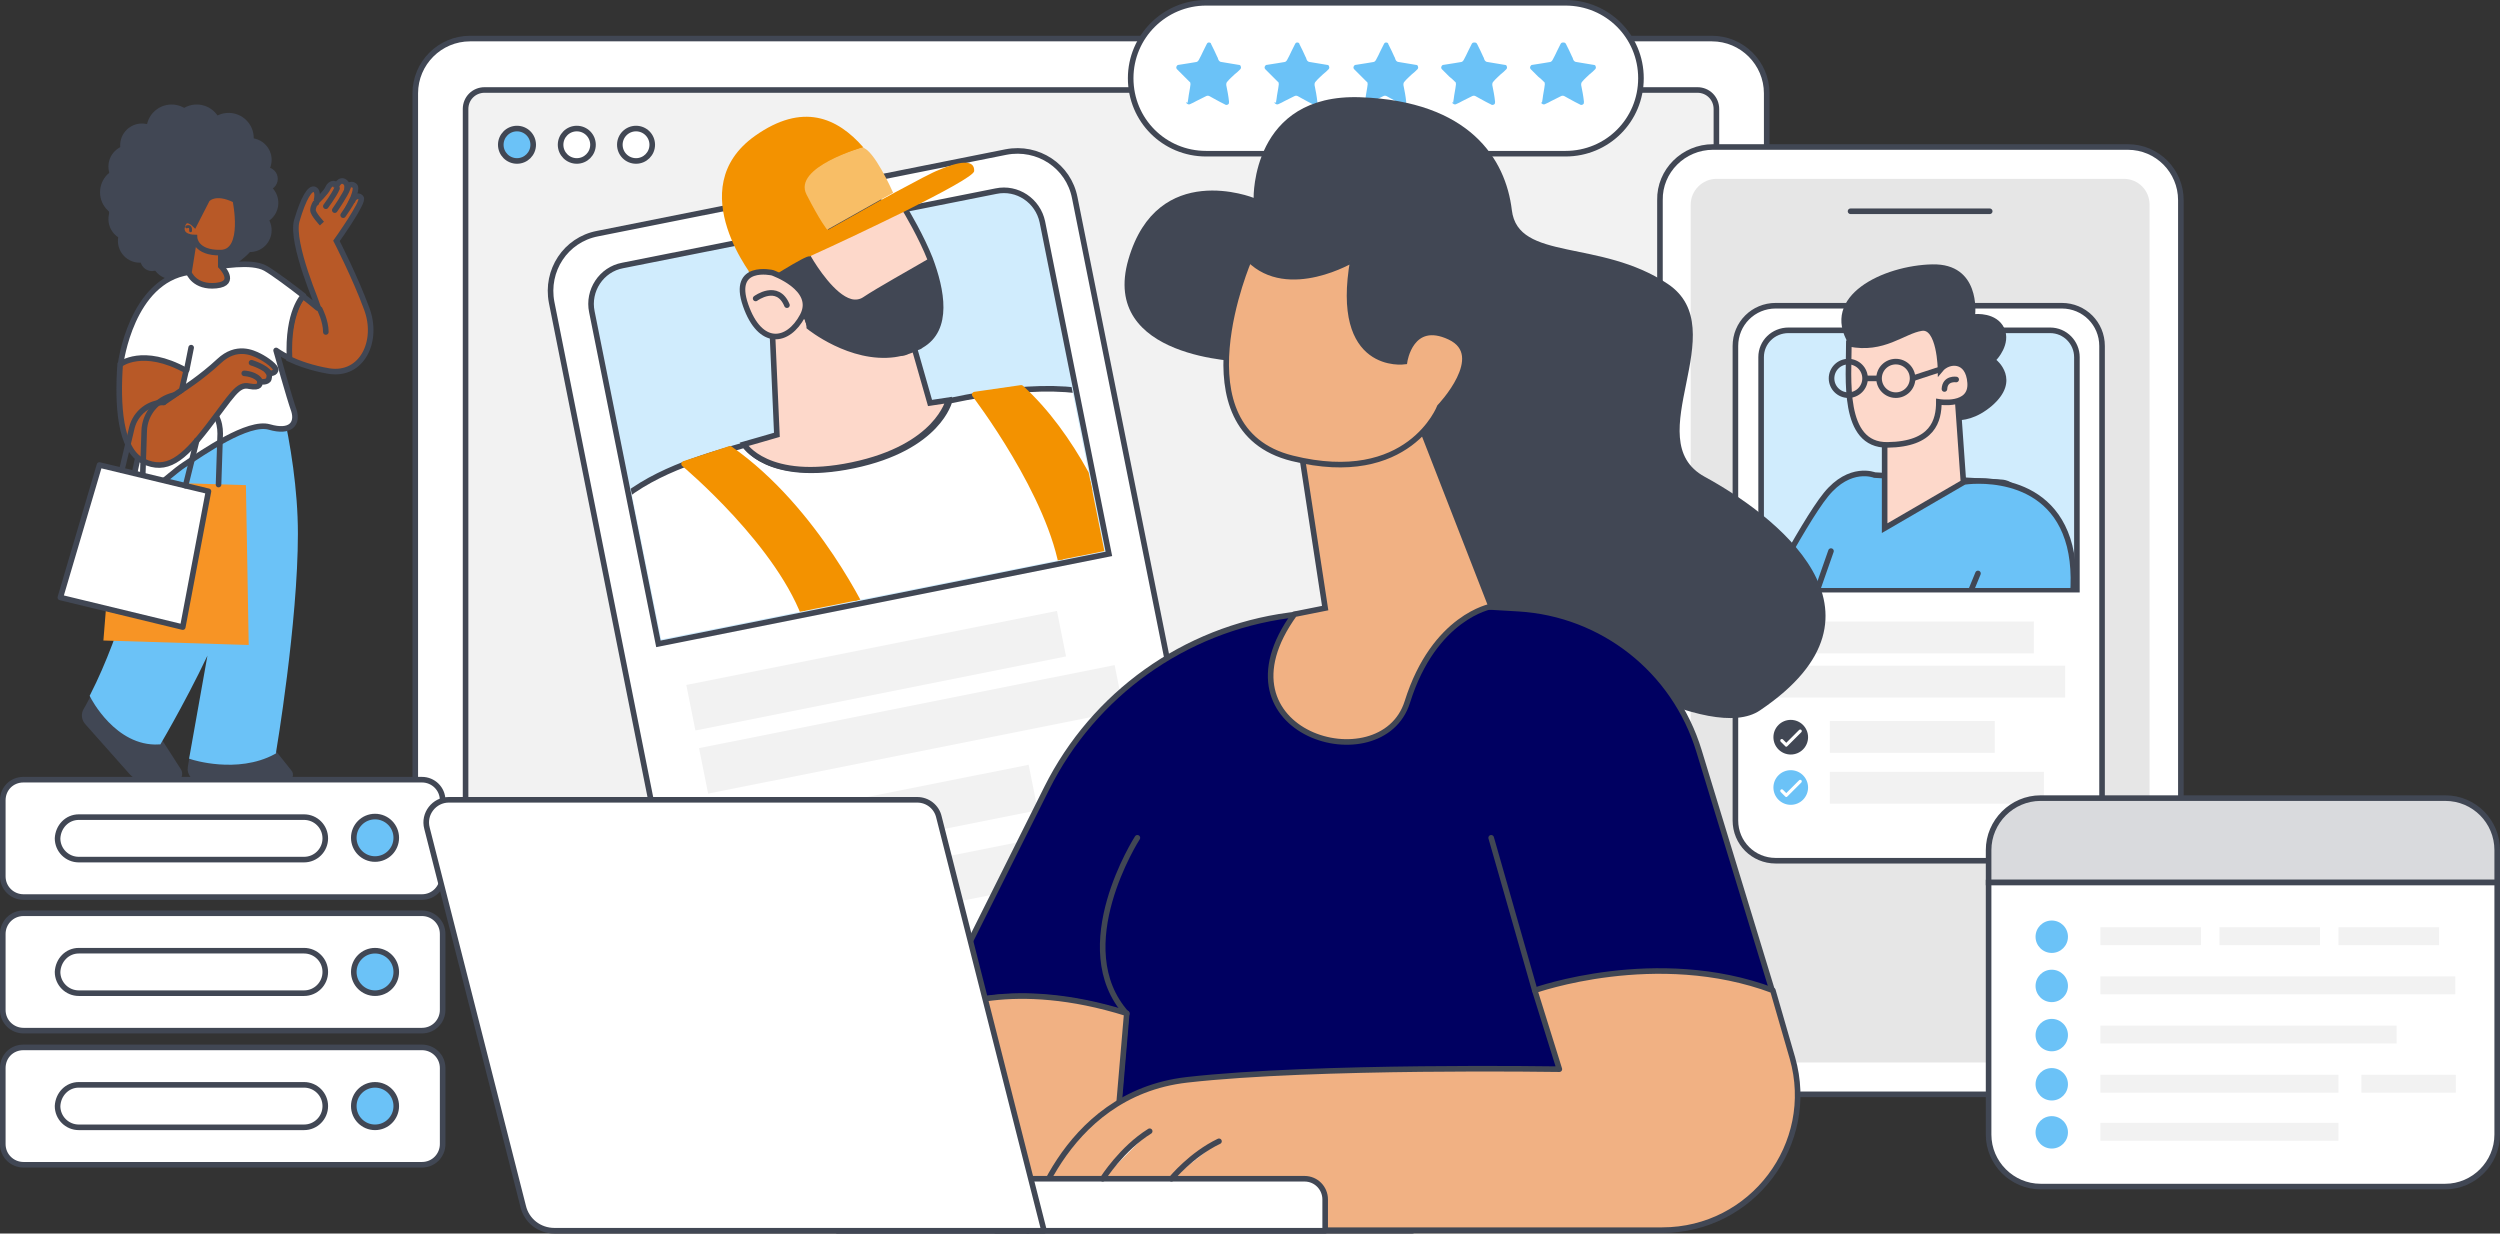 <?xml version="1.0" encoding="utf-8"?>
<!-- Generator: Adobe Illustrator 28.0.0, SVG Export Plug-In . SVG Version: 6.00 Build 0)  -->
<svg version="1.1" id="Layer_2_00000039814480240615888350000015179231232372639361_"
	 xmlns="http://www.w3.org/2000/svg" xmlns:xlink="http://www.w3.org/1999/xlink" x="0px" y="0px" viewBox="0 0 447.3 220.7"
	 style="enable-background:new 0 0 447.3 220.7;" xml:space="preserve">
<rect x="0" y="0" width="447.3" height="220.7" fill="#333333" stroke="none"/>
<style type="text/css">
	.st0{fill:#FFFFFF;stroke:#414754;stroke-miterlimit:10;}
	.st1{fill:#F2F2F2;stroke:#414754;stroke-miterlimit:10;}
	.st2{fill:#6BC2F7;stroke:#414754;stroke-miterlimit:10;}
	.st3{fill:#D0ECFD;stroke:#414754;stroke-miterlimit:10;}
	.st4{fill:#F2F2F2;}
	.st5{fill:#414754;}
	.st6{fill:#FFFFFF;}
	.st7{clip-path:url(#SVGID_00000128481882819200236390000017689683328597923505_);}
	.st8{fill:#FDD8CA;stroke:#414754;stroke-miterlimit:10;}
	.st9{fill:none;stroke:#414754;stroke-linecap:round;stroke-linejoin:round;}
	.st10{fill:#F39200;stroke:#F39200;stroke-linecap:round;stroke-linejoin:round;}
	.st11{fill:#F8BE66;}
	.st12{fill:none;stroke:#414754;stroke-miterlimit:10;}
	.st13{fill:#F39200;}
	.st14{fill:#FDD8CA;stroke:#414754;stroke-linecap:round;stroke-linejoin:round;}
	.st15{fill:#FDD8CA;stroke:#414754;stroke-linecap:round;stroke-miterlimit:10;}
	.st16{fill:#E6E6E6;}
	.st17{fill:none;stroke:#414754;stroke-linecap:round;stroke-miterlimit:10;}
	.st18{fill:#6BC2F7;}
	.st19{clip-path:url(#SVGID_00000183249922693056400520000001315006879635662248_);}
	.st20{fill:#F69224;}
	.st21{fill:#1CACAE;stroke:#1EADAF;stroke-miterlimit:10;}
	.st22{fill:#6B4030;stroke:#414754;stroke-miterlimit:10;}
	.st23{fill:none;stroke:#FFFFFF;stroke-linecap:round;stroke-miterlimit:10;}
	.st24{fill:#000061;stroke:#414754;stroke-miterlimit:10;}
	.st25{fill:#F1B183;stroke:#414754;stroke-linecap:round;stroke-linejoin:round;}
	.st26{fill:#FFFFFF;stroke:#414754;stroke-linecap:round;stroke-linejoin:round;}
	.st27{fill:#F1B183;stroke:#414754;stroke-miterlimit:10;}
	.st28{fill:#D9DADD;stroke:#414754;stroke-miterlimit:10;}
	.st29{fill:#414754;stroke:#414754;stroke-linecap:round;stroke-linejoin:round;stroke-miterlimit:10;}
	.st30{fill:#231F20;}
	.st31{fill:#6BC2F7;stroke:#6BC2F7;stroke-miterlimit:10;}
	.st32{fill:#FFFFFF;stroke:#414754;stroke-linecap:round;stroke-linejoin:round;stroke-miterlimit:10;}
	.st33{fill:#B85927;stroke:#414754;stroke-miterlimit:10;}
	.st34{fill:none;stroke:#414754;stroke-linecap:round;stroke-linejoin:round;stroke-miterlimit:10;}
	.st35{fill:none;stroke:#414754;stroke-width:0.5;stroke-linecap:round;stroke-linejoin:round;stroke-miterlimit:10;}
	.st36{fill:#F79425;}
</style>
<g id="Layer_1-2">
	<path class="st0" d="M84.1,6.9h222.2c5.4,0,9.8,4.4,9.8,9.8v133.9c0,5.4-4.4,9.8-9.8,9.8H84.1c-5.4,0-9.8-4.4-9.8-9.8V16.7
		C74.3,11.3,78.7,6.9,84.1,6.9z"/>
	<rect x="155.2" y="160.3" class="st0" width="80" height="24"/>
	<path class="st0" d="M142.1,183.7h106.2c3.1,0,5.6,2.5,5.6,5.6v5.6H136.5v-5.6C136.5,186.2,139,183.7,142.1,183.7L142.1,183.7z"/>
	<path class="st1" d="M86.7,16.1h217c1.9,0,3.4,1.5,3.4,3.4v128.3c0,1.9-1.5,3.4-3.4,3.4h-217c-1.9,0-3.4-1.5-3.4-3.4V19.5
		C83.3,17.6,84.8,16.1,86.7,16.1z"/>
	<circle class="st2" cx="92.5" cy="25.9" r="2.9"/>
	<circle class="st0" cx="103.2" cy="25.9" r="2.9"/>
	<circle class="st0" cx="113.8" cy="25.9" r="2.9"/>
	<g>
		<path class="st0" d="M216.6,156.7c1.1,5.7-2.5,11.2-8.2,12.3l-36.6,7.3l-36.6,7.3c-5.7,1.1-11.2-2.5-12.3-8.2L98.7,54.1
			c-1.1-5.7,2.5-11.2,8.2-12.3l73.1-14.6c5.7-1.1,11.2,2.5,12.3,8.2L216.6,156.7z"/>
		<path class="st3" d="M111.4,47.5l66.8-13.3c3.8-0.8,7.5,1.7,8.3,5.5l11.9,59.4l-80.6,16.1l-11.9-59.4
			C105.1,52,107.6,48.2,111.4,47.5z"/>
		
			<rect x="122.9" y="115.8" transform="matrix(0.981 -0.196 0.196 0.981 -20.468 33.039)" class="st4" width="67.6" height="8.3"/>
		
			<rect x="125.1" y="126.3" transform="matrix(0.981 -0.196 0.196 0.981 -22.407 34.473)" class="st4" width="75.8" height="8.3"/>
		
			<rect x="142.3" y="140.9" transform="matrix(0.981 -0.196 0.196 0.981 -25.251 34.905)" class="st4" width="42.9" height="8.3"/>
		
			<rect x="144.8" y="152.6" transform="matrix(0.981 -0.196 0.196 0.981 -27.371 36.875)" class="st4" width="55.8" height="8.3"/>
		<g>
			<circle class="st5" cx="132.8" cy="151.3" r="4.5"/>
			<path class="st6" d="M132.1,153.9c-0.1,0-0.2,0-0.3-0.1l-1.4-0.9c-0.2-0.1-0.2-0.4-0.1-0.6c0.1-0.2,0.4-0.2,0.6-0.1l1.1,0.7
				l2.6-3.9c0.1-0.2,0.4-0.2,0.6-0.1c0.2,0.1,0.2,0.4,0.1,0.6l-2.8,4.2C132.3,153.9,132.2,153.9,132.1,153.9L132.1,153.9z"/>
		</g>
		<g>
			<circle class="st5" cx="135.4" cy="164.2" r="4.5"/>
			<path class="st6" d="M134.7,166.8c-0.1,0-0.2,0-0.3-0.1l-1.4-0.9c-0.2-0.1-0.2-0.4-0.1-0.6c0.1-0.2,0.4-0.2,0.6-0.1l1.1,0.7
				l2.6-3.9c0.1-0.2,0.4-0.2,0.6-0.1c0.2,0.1,0.2,0.4,0.1,0.6l-2.8,4.2C134.9,166.8,134.8,166.8,134.7,166.8L134.7,166.8z"/>
		</g>
		<g>
			<defs>
				<path id="SVGID_1_" d="M197.6,98.6l-79.3,15.8l-15.9-78.6c-0.8-3.8,1.7-7.5,5.5-8.3l66.8-13.4c3.8-0.8,6.5,2.5,7.2,6.3
					C182,20.5,197.6,98.6,197.6,98.6z"/>
			</defs>
			<clipPath id="SVGID_00000040533918382233638080000005814527205833391505_">
				<use xlink:href="#SVGID_1_"  style="overflow:visible;"/>
			</clipPath>
			<g style="clip-path:url(#SVGID_00000040533918382233638080000005814527205833391505_);">
				<g>
					<path class="st0" d="M209.4,116.1l1.5,5l-62.9,15.4l-3.4-12.4c-0.7,0.1-1.4,0.2-2.1,0.3c-23.1,3.7-33.1,10.3-36.5,13.2
						c-1.1-3.9-2.1-7.9-3.1-12.2c-8.1-35.2,15-41.3,30.4-45.8c0,0,4,6.9,19.4,3.7c15.3-3.2,17.2-11.6,17.2-11.6
						c33.7-7.1,39.7,3.9,63,26.3c1.2,1.2,2.4,2.3,3.5,3.5C231.1,103.1,216.5,108.2,209.4,116.1L209.4,116.1z"/>
					<path class="st8" d="M257.9,151.1c-6.1,8.5-83.2,24.4-109.7,27.9c46.6-6.4,69.4-46.6,69.4-46.6l-6.7-11.3l-1.5-5
						c7.1-7.9,21.8-13,26.9-14.6C256.9,122.6,263.9,142.8,257.9,151.1L257.9,151.1z"/>
					<line class="st9" x1="217.6" y1="132.4" x2="238.1" y2="130.1"/>
					<line class="st9" x1="209.4" y1="116.1" x2="203.9" y2="97.5"/>
					<path class="st10" d="M122.4,83c0,0,17.5,14.6,22,28.5c4.5,13.9,6.2,24.2,6.2,24.2l56.5-14.1c0,0-6-35.4-24.4-52.2l-8.3,1.2
						c0,0,13.8,18,15.8,32l-35.1,8.1c0,0-8.9-19.5-24.5-30.4L122.4,83L122.4,83z"/>
					<polygon class="st11" points="158.3,123.8 192.8,115.8 195.7,125.4 160.7,134 					"/>
					<path class="st8" d="M169.7,71.6c0,0-1.9,8.4-17.2,11.6c-15.3,3.2-19.4-3.7-19.4-3.7l2.8-0.8l3.1-0.9L138,55.1l23.6,0.2
						l4.8,16.8L169.7,71.6L169.7,71.6z"/>
					<path class="st12" d="M157.7,35.7l-9.6,5.4C151.3,39.3,154.6,37.4,157.7,35.7z"/>
					<path class="st8" d="M164.8,61.8c-0.2,0.2-0.5,0.3-0.8,0.4c-0.2,0.1-0.4,0.2-0.6,0.3c-0.3,0.1-0.5,0.2-0.8,0.3
						c-0.2,0.1-0.4,0.1-0.5,0.2c0,0,0,0,0,0c-0.3,0.1-0.6,0.2-0.9,0.2c-0.2,0-0.4,0.1-0.5,0.1c-0.2,0-0.4,0.1-0.6,0.1
						c-7.9,1.1-15.3-4.9-15.3-4.9s0-0.2-0.1-0.6c0-0.1,0-0.2-0.1-0.3c-0.1-0.2-0.1-0.5-0.2-0.7c0-0.1,0-0.2-0.1-0.2
						c0-0.1,0-0.2-0.1-0.2c-0.1-0.2-0.1-0.4-0.2-0.7c0,0,0,0,0,0c-0.1-0.2-0.2-0.5-0.2-0.7c0-0.1-0.1-0.2-0.1-0.4
						c-0.1-0.2-0.2-0.5-0.3-0.7c0-0.1-0.1-0.2-0.1-0.2c-0.1-0.1-0.1-0.3-0.2-0.4c-0.1-0.3-0.3-0.5-0.4-0.8c-0.1-0.1-0.2-0.2-0.2-0.4
						c-0.3-0.4-0.6-0.8-1-1.1c-0.1-0.1-0.2-0.2-0.3-0.2c-0.1-0.1-0.3-0.2-0.4-0.3c-0.1-0.1-0.2-0.1-0.3-0.2c0,0-0.1,0-0.1-0.1
						c-0.1-0.1-0.2-0.1-0.4-0.2c0,0-0.1,0-0.1,0c-0.1,0-0.3-0.1-0.4-0.1c0,0,0,0,0,0c-0.1,0-0.3-0.1-0.4-0.1c-0.2,0-0.3-0.1-0.5-0.1
						c-0.4,0-0.7,0-1.1,0c-0.6,0.1-1.2,0.2-1.8,0.5c0,0,0,0-0.1,0l9.1-5.1c0,0-0.3-0.5,0,0c5.1-2.4,11.2-5.9,16.7-8.6
						c0.9,1.4,3.5,5.9,5,9.7C168.5,51.9,169.9,58.9,164.8,61.8L164.8,61.8z"/>
					<path class="st5" d="M164.8,61.8c-0.2,0.2-0.5,0.3-0.8,0.4c-0.2,0.1-0.4,0.2-0.6,0.3c-0.3,0.1-0.5,0.2-0.8,0.3
						c-0.2,0.1-0.4,0.1-0.5,0.2c0,0,0,0,0,0c-0.3,0.1-0.6,0.2-0.9,0.2c-0.2,0-0.4,0.1-0.5,0.1c-0.2,0-0.4,0.1-0.6,0.1
						c-7.9,1.1-15.3-4.9-15.3-4.9s0-0.2-0.1-0.6c0-0.1,0-0.2-0.1-0.3c-0.1-0.2-0.1-0.5-0.2-0.7c0-0.1,0-0.2-0.1-0.2
						c0-0.1,0-0.2-0.1-0.2c-0.1-0.2-0.1-0.4-0.2-0.7c0,0,0,0,0,0c-0.1-0.2-0.2-0.5-0.2-0.7c0-0.1-0.1-0.2-0.1-0.4
						c-0.1-0.2-0.2-0.5-0.3-0.7c0-0.1-0.1-0.2-0.1-0.2c-0.1-0.1-0.1-0.3-0.2-0.4c-0.1-0.3-0.3-0.5-0.4-0.8c-0.1-0.1-0.2-0.2-0.2-0.4
						c-0.3-0.4-0.6-0.8-1-1.1c-0.1-0.1-0.2-0.2-0.3-0.2c-0.1-0.1-0.3-0.2-0.4-0.3c-0.1-0.1-0.2-0.1-0.3-0.2c0,0-0.1,0-0.1-0.1
						c-0.1-0.1-0.2-0.1-0.4-0.2c0,0-0.1,0-0.1,0c-0.1,0-0.3-0.1-0.4-0.1c0,0,0,0,0,0c-0.1,0-0.3-0.1-0.4-0.1c-0.2,0-0.3-0.1-0.5-0.1
						c-0.4,0-0.7,0-1.1,0c-0.6,0.1-1.2,0.2-1.8,0.5c0,0,0,0-0.1,0l9.1-5.1c0,0,0.1,0.3,0.4,0.7c1.1,1.9,4.3,6.8,7.2,7.6
						c0.7,0.2,1.5,0.1,2.1-0.3c2.7-1.8,8.5-5,11.9-7C168.5,51.9,169.9,58.9,164.8,61.8L164.8,61.8z"/>
					<path class="st12" d="M134.2,49c0,0,5.7-3.3,12.5-7.1c0.5-0.3,0.9-0.5,1.4-0.8"/>
					<path class="st12" d="M144.8,45.9c-5,2.3-8.8,4-9.5,4.3c0,0,0,0-0.1,0"/>
					<path class="st13" d="M174.3,30.6c0,0.8-5.6,3.8-12.6,7.3c-5.5,2.7-11.8,5.7-16.9,8c-0.3-0.5-9,5.1-9,5.1l-0.6-0.8c0,0,0,0,0,0
						c0,0,0,0,0,0s-13.5-16.4-0.1-25.9c8.5-6,14.7-3.3,19.4,2.1c0,0-12.5,3.6-10,8.4c2.5,4.9,3.7,6.3,3.7,6.3l9.6-5.4l1.3-0.7
						l0.9-0.5c3.9-2.1,6.9-3.7,8-4.1C171.5,28.9,174.4,28.4,174.3,30.6L174.3,30.6z"/>
					<path class="st11" d="M159.8,34.5l-0.9,0.5l-1.3,0.7c-3,1.7-6.4,3.6-9.6,5.4c0,0-1.2-1.4-3.7-6.3s10-8.4,10-8.4
						C156.3,26.7,159.6,34,159.8,34.5C159.8,34.5,159.8,34.5,159.8,34.5L159.8,34.5z"/>
					<path class="st14" d="M217.6,132.4c0,0-22.8,40.2-69.4,46.6c-0.3,0-0.5,0.1-0.8,0.1c-0.7,0.1-1.3,0.2-2,0.2l0,0
						c-20.5,2.2-31.6-13.9-39.4-41.8c3.4-2.9,13.4-9.5,36.5-13.2c0.7-0.1,1.4-0.2,2.1-0.3l3.4,12.4l62.9-15.4L217.6,132.4
						L217.6,132.4z"/>
					<path class="st0" d="M136.2,54.6c0,0,3.9-2.9,5.6,1.2"/>
					<path class="st8" d="M138.2,48.8c0,0-7.4-1.7-4.8,5.8s7.6,6.8,10.2,1.9C146.2,51.6,138.2,48.8,138.2,48.8z"/>
					<path class="st15" d="M135.2,53.4c0,0,3.9-2.9,5.6,1.2"/>
					<line class="st9" x1="144.5" y1="124.1" x2="141.1" y2="112"/>
				</g>
			</g>
		</g>
	</g>
	<path class="st0" d="M306.5,26.3h74.2c5.3,0,9.5,4.3,9.5,9.5v150.5c0,5.3-4.3,9.5-9.5,9.5h-74.2c-5.3,0-9.5-4.3-9.5-9.5V35.8
		C296.9,30.6,301.2,26.3,306.5,26.3z"/>
	<path class="st16" d="M307.1,32H380c2.6,0,4.6,2.1,4.6,4.6v148.9c0,2.6-2.1,4.6-4.6,4.6h-72.9c-2.6,0-4.6-2.1-4.6-4.6V36.6
		C302.5,34.1,304.6,32,307.1,32z"/>
	<circle class="st0" cx="269.9" cy="6.9" r="5.1"/>
	<line class="st17" x1="331.1" y1="37.8" x2="356" y2="37.8"/>
	<g>
		<path class="st0" d="M215.8,0.5h64.3c7.5,0,13.5,6,13.5,13.5l0,0c0,7.5-6,13.5-13.5,13.5h-64.3c-7.5,0-13.5-6-13.5-13.5l0,0
			C202.3,6.5,208.4,0.5,215.8,0.5z"/>
		<g>
			<g id="_2pMsvb">
				<path class="st18" d="M212.5,18.3c0-0.2,0.1-0.4,0.1-0.6c0.1-0.9,0.3-1.7,0.4-2.6c0-0.2,0-0.4-0.2-0.5c-0.3-0.3-0.6-0.6-0.9-0.9
					c-0.3-0.3-0.6-0.6-0.9-0.9c-0.1-0.1-0.3-0.3-0.4-0.4c-0.1-0.1-0.2-0.3-0.1-0.5c0.1-0.2,0.2-0.3,0.4-0.3c0.6-0.1,1.2-0.2,1.9-0.3
					c0.4-0.1,0.8-0.1,1.2-0.2c0.2,0,0.4-0.2,0.5-0.4c0.3-0.5,0.5-1,0.8-1.6c0.2-0.4,0.4-0.8,0.6-1.2c0.1-0.2,0.2-0.3,0.4-0.3
					s0.4,0.1,0.4,0.3c0.4,0.8,0.8,1.6,1.1,2.3c0.1,0.1,0.1,0.3,0.2,0.5c0.1,0.2,0.3,0.4,0.6,0.4c0.6,0.1,1.2,0.2,1.8,0.3
					c0.4,0.1,0.8,0.1,1.2,0.2c0.2,0,0.4,0.1,0.4,0.3c0.1,0.2,0,0.4-0.1,0.5c-0.3,0.3-0.6,0.6-1,0.9c-0.4,0.4-0.9,0.8-1.3,1.3
					c-0.2,0.2-0.2,0.4-0.2,0.6c0.2,1,0.4,2,0.5,3c0,0.2,0,0.4-0.2,0.5c-0.2,0.1-0.4,0.1-0.5,0c-0.6-0.3-1.2-0.6-1.9-1
					c-0.3-0.2-0.6-0.3-0.9-0.5c-0.2-0.1-0.4-0.1-0.6,0c-0.6,0.3-1.2,0.6-1.8,0.9c-0.3,0.2-0.6,0.3-1,0.5c-0.3,0.2-0.7,0-0.8-0.3
					C212.5,18.4,212.5,18.4,212.5,18.3L212.5,18.3z"/>
			</g>
			<g id="_2pMsvb-2">
				<path class="st18" d="M228.3,18.3c0-0.2,0.1-0.4,0.1-0.6c0.1-0.9,0.3-1.7,0.4-2.6c0-0.2,0-0.4-0.2-0.5c-0.3-0.3-0.6-0.6-0.9-0.9
					c-0.3-0.3-0.6-0.6-0.9-0.9c-0.1-0.1-0.3-0.3-0.4-0.4c-0.1-0.1-0.2-0.3-0.1-0.5c0.1-0.2,0.2-0.3,0.4-0.3c0.6-0.1,1.2-0.2,1.9-0.3
					c0.4-0.1,0.8-0.1,1.2-0.2c0.2,0,0.4-0.2,0.5-0.4c0.3-0.5,0.5-1,0.8-1.6c0.2-0.4,0.4-0.8,0.6-1.2c0.1-0.2,0.2-0.3,0.4-0.3
					s0.4,0.1,0.4,0.3c0.4,0.8,0.8,1.6,1.1,2.3c0.1,0.1,0.1,0.3,0.2,0.5c0.1,0.2,0.3,0.4,0.6,0.4c0.6,0.1,1.2,0.2,1.8,0.3
					c0.4,0.1,0.8,0.1,1.2,0.2c0.2,0,0.4,0.1,0.4,0.3c0.1,0.2,0,0.4-0.1,0.5c-0.3,0.3-0.6,0.6-1,0.9c-0.4,0.4-0.9,0.8-1.3,1.3
					c-0.2,0.2-0.2,0.4-0.2,0.6c0.2,1,0.4,2,0.5,3c0,0.2,0,0.4-0.2,0.5c-0.2,0.1-0.4,0.1-0.5,0c-0.6-0.3-1.2-0.6-1.9-1
					c-0.3-0.2-0.6-0.3-0.9-0.5c-0.2-0.1-0.4-0.1-0.6,0c-0.6,0.3-1.2,0.6-1.8,0.9c-0.3,0.2-0.6,0.3-1,0.5c-0.3,0.2-0.7,0-0.8-0.3
					C228.4,18.4,228.4,18.4,228.3,18.3L228.3,18.3z"/>
			</g>
			<g id="_2pMsvb-3">
				<path class="st18" d="M244.2,18.3c0-0.2,0.1-0.4,0.1-0.6c0.1-0.9,0.3-1.7,0.4-2.6c0-0.2,0-0.4-0.2-0.5c-0.3-0.3-0.6-0.6-0.9-0.9
					c-0.3-0.3-0.6-0.6-0.9-0.9c-0.1-0.1-0.3-0.3-0.4-0.4c-0.1-0.1-0.2-0.3-0.1-0.5c0.1-0.2,0.2-0.3,0.4-0.3c0.6-0.1,1.2-0.2,1.9-0.3
					c0.4-0.1,0.8-0.1,1.2-0.2c0.2,0,0.4-0.2,0.5-0.4c0.3-0.5,0.5-1,0.8-1.6c0.2-0.4,0.4-0.8,0.6-1.2c0.1-0.2,0.2-0.3,0.4-0.3
					s0.4,0.1,0.4,0.3c0.4,0.8,0.8,1.6,1.1,2.3c0.1,0.1,0.1,0.3,0.2,0.5c0.1,0.2,0.3,0.4,0.6,0.4c0.6,0.1,1.2,0.2,1.8,0.3
					c0.4,0.1,0.8,0.1,1.2,0.2c0.2,0,0.4,0.1,0.4,0.3c0.1,0.2,0,0.4-0.1,0.5c-0.3,0.3-0.6,0.6-1,0.9c-0.4,0.4-0.9,0.8-1.3,1.3
					c-0.2,0.2-0.2,0.4-0.2,0.6c0.2,1,0.4,2,0.5,3c0,0.2,0,0.4-0.2,0.5c-0.2,0.1-0.4,0.1-0.5,0c-0.6-0.3-1.2-0.6-1.9-1
					c-0.3-0.2-0.6-0.3-0.9-0.5c-0.2-0.1-0.4-0.1-0.6,0c-0.6,0.3-1.2,0.6-1.8,0.9c-0.3,0.2-0.6,0.3-1,0.5c-0.3,0.2-0.7,0-0.8-0.3
					C244.2,18.4,244.2,18.4,244.2,18.3L244.2,18.3z"/>
			</g>
			<g id="_2pMsvb-4">
				<path class="st18" d="M260,18.3c0-0.2,0.1-0.4,0.1-0.6c0.1-0.9,0.3-1.7,0.4-2.6c0-0.2,0-0.4-0.2-0.5c-0.3-0.3-0.6-0.6-1-0.9
					c-0.3-0.3-0.6-0.6-0.9-0.9c-0.1-0.1-0.3-0.3-0.4-0.4c-0.1-0.1-0.2-0.3-0.1-0.5s0.2-0.3,0.4-0.3c0.6-0.1,1.2-0.2,1.9-0.3
					c0.4-0.1,0.8-0.1,1.2-0.2c0.2,0,0.4-0.2,0.5-0.4c0.3-0.5,0.5-1,0.8-1.6c0.2-0.4,0.4-0.8,0.6-1.2c0.1-0.2,0.2-0.3,0.5-0.3
					s0.4,0.1,0.5,0.3c0.4,0.8,0.8,1.6,1.1,2.3c0.1,0.1,0.1,0.3,0.2,0.5c0.1,0.2,0.3,0.4,0.6,0.4c0.6,0.1,1.2,0.2,1.8,0.3
					c0.4,0.1,0.8,0.1,1.2,0.2c0.2,0,0.4,0.1,0.4,0.3c0.1,0.2,0,0.4-0.1,0.5c-0.3,0.3-0.6,0.6-1,0.9c-0.4,0.4-0.9,0.8-1.3,1.3
					c-0.2,0.2-0.2,0.4-0.2,0.6c0.2,1,0.4,2,0.5,3c0,0.2,0,0.4-0.2,0.5c-0.2,0.1-0.4,0.1-0.5,0c-0.6-0.3-1.2-0.6-1.9-1
					c-0.3-0.2-0.6-0.3-0.9-0.5c-0.2-0.1-0.4-0.1-0.6,0c-0.6,0.3-1.2,0.6-1.8,0.9c-0.3,0.2-0.6,0.3-1,0.5c-0.3,0.2-0.7,0-0.8-0.3
					C260.1,18.4,260.1,18.4,260,18.3L260,18.3z"/>
			</g>
			<g id="_2pMsvb-5">
				<path class="st18" d="M275.9,18.3c0-0.2,0.1-0.4,0.1-0.6c0.1-0.9,0.3-1.7,0.4-2.6c0-0.2,0-0.4-0.2-0.5c-0.3-0.3-0.6-0.6-1-0.9
					c-0.3-0.3-0.6-0.6-0.9-0.9c-0.1-0.1-0.3-0.3-0.4-0.4c-0.1-0.1-0.2-0.3-0.1-0.5s0.2-0.3,0.4-0.3c0.6-0.1,1.2-0.2,1.9-0.3
					c0.4-0.1,0.8-0.1,1.2-0.2c0.2,0,0.4-0.2,0.5-0.4c0.3-0.5,0.5-1,0.8-1.6c0.2-0.4,0.4-0.8,0.6-1.2c0.1-0.2,0.2-0.3,0.5-0.3
					s0.4,0.1,0.5,0.3c0.4,0.8,0.8,1.6,1.1,2.3c0.1,0.1,0.1,0.3,0.2,0.5c0.1,0.2,0.3,0.4,0.6,0.4c0.6,0.1,1.2,0.2,1.8,0.3
					c0.4,0.1,0.8,0.1,1.2,0.2c0.2,0,0.4,0.1,0.4,0.3c0.1,0.2,0,0.4-0.1,0.5c-0.3,0.3-0.6,0.6-1,0.9c-0.4,0.4-0.9,0.8-1.3,1.3
					c-0.2,0.2-0.2,0.4-0.2,0.6c0.2,1,0.4,2,0.5,3c0,0.2,0,0.4-0.2,0.5c-0.2,0.1-0.4,0.1-0.5,0c-0.6-0.3-1.2-0.6-1.9-1
					c-0.3-0.2-0.6-0.3-0.9-0.5c-0.2-0.1-0.4-0.1-0.6,0c-0.6,0.3-1.2,0.6-1.8,0.9c-0.3,0.2-0.6,0.3-1,0.5c-0.3,0.2-0.7,0-0.8-0.3
					C275.9,18.4,275.9,18.4,275.9,18.3L275.9,18.3z"/>
			</g>
		</g>
	</g>
	<g>
		<path class="st0" d="M4.2,187.4h71.3c2,0,3.7,1.6,3.7,3.7v13.6c0,2-1.6,3.7-3.7,3.7H4.2c-2,0-3.7-1.6-3.7-3.7v-13.6
			C0.5,189,2.1,187.4,4.2,187.4z"/>
		<path class="st0" d="M14.1,194.1h40.3c2.1,0,3.8,1.7,3.8,3.8v0c0,2.1-1.7,3.8-3.8,3.8H14.1c-2.1,0-3.8-1.7-3.8-3.8v0
			C10.4,195.8,12,194.1,14.1,194.1z"/>
		<circle class="st2" cx="67.1" cy="197.9" r="3.8"/>
	</g>
	<g>
		<path class="st0" d="M4.2,163.4h71.3c2,0,3.7,1.6,3.7,3.7v13.6c0,2-1.6,3.7-3.7,3.7H4.2c-2,0-3.7-1.6-3.7-3.7v-13.6
			C0.5,165.1,2.1,163.4,4.2,163.4z"/>
		<path class="st0" d="M14.1,170.1h40.3c2.1,0,3.8,1.7,3.8,3.8v0c0,2.1-1.7,3.8-3.8,3.8H14.1c-2.1,0-3.8-1.7-3.8-3.8v0
			C10.4,171.8,12,170.1,14.1,170.1z"/>
		<circle class="st2" cx="67.1" cy="173.9" r="3.8"/>
	</g>
	<g>
		<path class="st0" d="M4.2,139.5h71.3c2,0,3.7,1.6,3.7,3.7v13.6c0,2-1.6,3.7-3.7,3.7H4.2c-2,0-3.7-1.6-3.7-3.7v-13.6
			C0.5,141.1,2.1,139.5,4.2,139.5z"/>
		<path class="st0" d="M14.1,146.2h40.3c2.1,0,3.8,1.7,3.8,3.8v0c0,2.1-1.7,3.8-3.8,3.8H14.1c-2.1,0-3.8-1.7-3.8-3.8v0
			C10.4,147.9,12,146.2,14.1,146.2z"/>
		<circle class="st2" cx="67.1" cy="149.9" r="3.8"/>
	</g>
	<g>
		<path class="st0" d="M376.1,146.8c0,4-3.2,7.2-7.2,7.2h-25.6l-25.6,0c-4,0-7.2-3.2-7.2-7.2l0-84.9c0-4,3.2-7.2,7.2-7.2l51.2,0
			c4,0,7.2,3.2,7.2,7.2L376.1,146.8L376.1,146.8z"/>
		<path class="st3" d="M320,59.1h46.8c2.7,0,4.8,2.2,4.8,4.8v41.6h-56.5V63.9C315.1,61.2,317.3,59.1,320,59.1L320,59.1z"/>
		<rect x="317.5" y="111.2" class="st4" width="46.4" height="5.7"/>
		<rect x="317.5" y="119.1" class="st4" width="52" height="5.7"/>
		<rect x="327.4" y="129" class="st4" width="29.5" height="5.7"/>
		<rect x="327.4" y="138.1" class="st4" width="38.3" height="5.7"/>
		<g>
			<circle class="st5" cx="320.4" cy="131.9" r="3.1"/>
			<path class="st6" d="M319.6,133.6c-0.1,0-0.1,0-0.2-0.1l-0.8-0.8c-0.1-0.1-0.1-0.3,0-0.4s0.3-0.1,0.4,0l0.6,0.6l2.3-2.3
				c0.1-0.1,0.3-0.1,0.4,0c0.1,0.1,0.1,0.3,0,0.4l-2.5,2.5C319.7,133.6,319.7,133.6,319.6,133.6L319.6,133.6z"/>
		</g>
		<g>
			<circle class="st18" cx="320.4" cy="140.9" r="3.1"/>
			<path class="st6" d="M319.6,142.6c-0.1,0-0.1,0-0.2-0.1l-0.8-0.8c-0.1-0.1-0.1-0.3,0-0.4s0.3-0.1,0.4,0l0.6,0.6l2.3-2.3
				c0.1-0.1,0.3-0.1,0.4,0c0.1,0.1,0.1,0.3,0,0.4l-2.5,2.5C319.7,142.6,319.7,142.6,319.6,142.6L319.6,142.6z"/>
		</g>
		<g>
			<defs>
				<path id="SVGID_00000155829257986787350220000005209500577811498647_" d="M375,105.2l-60,0l-0.1-54.2c0-2.7,2.2-4.8,4.8-4.8
					l46.8,0c2.7,0,4.8,2.2,4.8,4.8L375,105.2L375,105.2z"/>
			</defs>
			<clipPath id="SVGID_00000160904944741809857650000004644737004539787196_">
				<use xlink:href="#SVGID_00000155829257986787350220000005209500577811498647_"  style="overflow:visible;"/>
			</clipPath>
			<g style="clip-path:url(#SVGID_00000160904944741809857650000004644737004539787196_);">
				<g>
					<g>
						<path class="st20" d="M318,128.1c0,0-12.9,28.3-14.9,41.4s-1.6,61.6-1.6,61.6s22.6,4.2,30-1.1c7.5-5.2,24.1-92.4,24.1-92.4
							L318,128.1L318,128.1z"/>
						<path class="st2" d="M335.4,85c0,0-4.4-1.8-8.7,3.5c-4.3,5.3-13.4,23.1-13.4,23.1l7,16.3c0,0,3.6,6.6,33.3,9.7l7.3-47.9
							c0.3-1.7-1-3.3-2.8-3.4L335.4,85L335.4,85z"/>
						<line class="st17" x1="327.6" y1="98.6" x2="320.7" y2="118.3"/>
						<path class="st21" d="M310.2,118.4l9.3,0.7l-9.9-16.6c-0.1-0.2-0.4-0.3-0.6-0.4l-14.8-0.6c-0.2,0-0.4,0.3-0.3,0.5l9.6,16
							L310.2,118.4L310.2,118.4z"/>
						<path class="st22" d="M322.8,120.5c0.7,4.4-1.3,8.2-4.7,7.7s-16-8.3-17.8-12.7s-1-8.7-0.7-10.6s2.9-1.8,2.8,0.2
							c-0.1,2-0.2,3.8-0.2,3.8l9.1,5.2c0,0-0.4,3.6,0.4,4.4s7.2-0.2,9,0S322.8,120.5,322.8,120.5L322.8,120.5z"/>
						<path class="st22" d="M301.7,110.2c0,0-0.6-6.9,2.5-5.8c1.4,0.5,0.4,7,0.4,7"/>
						<path class="st22" d="M304.5,112.1c0,0-0.2-6.9,2.9-5.9c1.4,0.5,0.4,7,0.4,7"/>
						<path class="st22" d="M307.8,114.2c0,0-0.2-6.9,2.8-5.9c1.4,0.5,0.4,7,0.4,7"/>
						<path class="st20" d="M355.6,137.7c0,0,3.3,26.1,0.4,41.3c-2.9,15.2-3.1,21.1-3.1,21.1l17.3,22.9c0,0-14.4,13.2-36.9,9.5
							c0,0-16.9-22.8-16.1-33.7c0.8-10.8,14.2-46.4,14.2-46.4L355.6,137.7L355.6,137.7z"/>
						<path class="st23" d="M331.5,230.1c-4.3-6.2-15-22.6-14.4-31.2c0.8-10.8,14.2-46.4,14.2-46.4"/>
						<path class="st2" d="M351.6,86.2c0,0,15.2-2.3,18.7,11.5s-7.3,38.6-14.7,40c-7.4,1.4-24.9-14.9-24.9-14.9s-4.1,2.1-4.4-0.5
							s-0.1-9.1-0.1-9.1s-1.8,1.1-4.3,1.6c-2.5,0.5-3.2-3.5,1.3-5.3s15.4-1.7,20.4,1.5s10.4,7.8,10.4,7.8"/>
						<path class="st0" d="M342.8,132.4c0,0,9.6-3.5,7.4-16.7"/>
						<line class="st17" x1="353.9" y1="102.6" x2="348.9" y2="114.8"/>
						<path class="st5" d="M357.2,64.4c0,0,2.7-2.8,1.4-5.7c-1.4-2.9-5.2-2.5-5.2-2.5s1-9.1-7.7-8.9s-20.2,5.6-14.9,14.3
							c5.3,8.7,15.8,12.7,15.8,12.7s4.4,2.9,9.8-1.7C361.7,68,357.2,64.4,357.2,64.4z"/>
						<polygon class="st8" points="351.3,86.3 350.2,70.7 337.2,75.1 337.2,94.5 						"/>
						<path class="st8" d="M330.8,61.5c0,6.1-1.3,18.2,6.9,18.1s9.2-4.4,9.2-7.7c0,0,5.9,1,5.6-3.4s-3.9-4.1-5.3-2.4
							c0,0-0.1-7.9-3.4-7.4S337,62.8,330.8,61.5z"/>
						<path class="st17" d="M350,67.9c0,0-2-0.3-2.1,1.7"/>
						<circle class="st12" cx="330.7" cy="67.7" r="3"/>
						<circle class="st12" cx="339.2" cy="67.7" r="3"/>
						<line class="st12" x1="347.1" y1="66.1" x2="342.2" y2="67.7"/>
						<line class="st12" x1="333.7" y1="67.7" x2="336.2" y2="67.7"/>
					</g>
					<path class="st22" d="M342.8,132.4c-6.3-4.3-12.1-9.7-12.1-9.7s-4.1,2.1-4.4-0.5s-0.1-9.1-0.1-9.1s-1.8,1.1-4.3,1.6
						c0,0,0,0-0.1,0c-2.4,0.4-3.1-3.5,1.4-5.3c0.2-0.1,0.4-0.1,0.6-0.2c4.8-1.6,15-1.3,19.8,1.7c1.8,1.2,3.7,2.5,5.3,3.7
						c0.4,0.3,0.8,0.6,1.2,0.9C352.4,129,342.8,132.4,342.8,132.4L342.8,132.4z"/>
				</g>
			</g>
		</g>
	</g>
	<g>
		<path class="st5" d="M222.4,64.7c0,0-25.7-0.4-20.5-18.3s22.4-11,22.4-11s-0.4-18.7,19.1-18s26,11,27.1,20.2
			c1.1,9.2,15.8,5.1,27.9,13.2s-5.5,27.9,6.6,34.5c12.1,6.6,36,24.2,9.9,41.8c-8.8,6-34.1-9-48.1-18.6
			C239.6,89.9,222.4,64.7,222.4,64.7z"/>
		<path class="st24" d="M317.1,177.3l-4.1,16.3l-92.8,7.3l-20.5,1.6l1.8-21.1c-20.3-6.4-32.3-1.1-34.2-0.1l-0.2,0.1l20.2-40.4
			c8.4-16.8,24.6-28.4,43.3-30.9l12-1.6l15.5-0.4l13.6,0.8c15,0.9,27.9,11,32.3,25.5L317.1,177.3L317.1,177.3z"/>
		<path class="st25" d="M252.7,220.2H149.8l17.4-38.9l0.2-0.1c1.9-0.9,13.8-6.3,34.2,0.1l-1.8,21.1l20.5-1.6L252.7,220.2z"/>
		<line class="st9" x1="274.6" y1="177.2" x2="266.8" y2="149.9"/>
		<path class="st9" d="M203.5,149.9c0,0-12.6,19.6-1.9,31.5"/>
		<path class="st25" d="M183.9,220.2c0,0,5.6-24.4,28.5-27c22.9-2.6,66.6-1.9,66.6-1.9l-4.4-14.1c0,0,21.8-7.8,42.6,0l3.5,12.1
			c4.4,15.4-7.2,30.8-23.3,30.8H183.9L183.9,220.2z"/>
		<path class="st26" d="M178.3,210.9h55.1c2.1,0,3.7,1.7,3.7,3.7v5.6h-58.9V210.9L178.3,210.9L178.3,210.9z"/>
		<path class="st26" d="M186.8,220.2H99.2c-2.7,0-5-1.8-5.6-4.4l-17.2-67.6c-0.7-2.6,1.3-5.1,3.9-5.1h83.8c1.9,0,3.5,1.3,3.9,3.1
			L186.8,220.2L186.8,220.2z"/>
		<path class="st26" d="M197.3,210.9c0,0,3.4-5.4,8.4-8.5"/>
		<path class="st26" d="M209.6,210.9c0,0,3.5-4.3,8.5-6.7"/>
		<path class="st27" d="M237.1,108.8l-5.5-36h21.3l13.9,35.7c0,0-10.2,1.8-15,17.1c-4.6,14.6-35.6,5.6-20.2-15.7L237.1,108.8z"/>
		<path class="st27" d="M223.5,46.4c0,0-13.2,30.4,7.7,35.6s26.4-9.2,26.4-9.2s8.8-9.2,1.8-12.5c-7-3.3-8.1,4.4-8.1,4.4
			s-12.8,1.8-9.2-18.3C242.2,46.4,230.5,53.4,223.5,46.4z"/>
	</g>
	<g>
		<path class="st28" d="M446.8,152.1v5.8h-91v-5.8c0-5.1,4.2-9.3,9.3-9.3h72.4C442.7,142.8,446.8,147,446.8,152.1L446.8,152.1z"/>
		<path class="st0" d="M446.8,157.9V203c0,5.1-4.2,9.3-9.3,9.3h-72.4c-5.1,0-9.3-4.2-9.3-9.3v-45.1H446.8L446.8,157.9z"/>
		<g>
			<circle class="st18" cx="367.1" cy="167.6" r="2.9"/>
			<rect x="375.8" y="165.9" class="st4" width="18" height="3.2"/>
			<rect x="397.1" y="165.9" class="st4" width="18" height="3.2"/>
			<rect x="418.4" y="165.9" class="st4" width="18" height="3.2"/>
			<circle class="st18" cx="367.1" cy="176.4" r="2.9"/>
			<rect x="375.8" y="174.7" class="st4" width="63.5" height="3.2"/>
			<circle class="st18" cx="367.1" cy="185.2" r="2.9"/>
			<rect x="375.8" y="183.5" class="st4" width="53" height="3.2"/>
			<circle class="st18" cx="367.1" cy="194" r="2.9"/>
			<rect x="375.8" y="192.3" class="st4" width="42.6" height="3.2"/>
			<circle class="st18" cx="367.1" cy="202.6" r="2.9"/>
			<rect x="375.8" y="200.9" class="st4" width="42.6" height="3.2"/>
			<rect x="422.5" y="192.3" class="st4" width="16.9" height="3.2"/>
		</g>
	</g>
</g>
<g>
	<g>
		<path class="st29" d="M31.2,139.4h-4.9c-1.1,0-2.1-0.5-2.8-1.3l-7.9-8.9c-0.5-0.6-0.6-1.4-0.2-2.1c0.5-0.8,0.9-1.7,1.4-2.6l0,0
			c0.1,0.3,4.4,8.7,11.8,8.2l3.4,5.3C32.3,138.6,31.9,139.4,31.2,139.4z"/>
		<circle class="st30" cx="35.5" cy="49.1" r="2.1"/>
		<g>
			<circle class="st5" cx="44.7" cy="41.2" r="3.9"/>
			<circle class="st5" cx="30.9" cy="46.1" r="3.9"/>
			<circle class="st5" cx="45.9" cy="36.3" r="3.9"/>
			<circle class="st5" cx="40.9" cy="24.7" r="4.5"/>
			<circle class="st5" cx="44.7" cy="28.6" r="3.9"/>
			<circle class="st5" cx="23.3" cy="29.8" r="3.9"/>
			<circle class="st5" cx="27.2" cy="46.4" r="2.1"/>
			<circle class="st5" cx="47.6" cy="32" r="2.1"/>
			<circle class="st5" cx="25" cy="43.1" r="3.9"/>
			<circle class="st5" cx="25.4" cy="26" r="3.9"/>
			<circle class="st5" cx="23.3" cy="39.2" r="3.9"/>
			<circle class="st5" cx="35.2" cy="23.2" r="4.5"/>
			<circle class="st5" cx="30.7" cy="23.2" r="4.5"/>
			<circle class="st5" cx="22.4" cy="34.4" r="4.5"/>
			<circle class="st5" cx="34" cy="34.9" r="14.8"/>
		</g>
		<path class="st17" d="M36.6,46.4c0,0,1.2-0.8,1.6,0.4"/>
		<path class="st29" d="M51.1,139.4H35.9c-1.1,0-2-1-1.8-2.1l0.3-1.8c0,0,8,2.6,14.5-0.9l2.8,3.5C52.2,138.6,51.8,139.4,51.1,139.4z
			"/>
		<path class="st31" d="M52.8,95.5c0,15.9-3.9,39-3.9,39c-6.5,3.5-14.5,0.9-14.5,0.9l3.9-21.9c-3.9,9-9.9,19.2-9.9,19.2
			c-7.4,0.4-11.7-8-11.8-8.2l0,0c11.6-22.8,14.6-57.9,14.6-57.9l16.1-3.6C47.4,63.1,52.8,79.6,52.8,95.5z"/>
		<path class="st32" d="M43.3,88.3c0,0,0.8,13.5-4.9,25.2"/>
		<path class="st33" d="M58.9,66.4c-3-0.5-5.5-1.4-7.2-2.2v0c-0.4-8.4,2.5-11.2,2.5-11.2c1.6,1.2,2.8,2.3,2.9,2.3
			C57,54.9,52,43.5,53.1,39.5c1.2-4.1,2.4-6,3.2-5.6c0.8,0.4,0.3,2.2,0.2,2.3c0.1-0.1,1.9-1.8,2.2-2.6c0.4-0.9,1.6-1.1,1.4,0
			c0,0,0.4-1.4,1.3-1.2c0.8,0.3,0.7,1,0.7,1.1c0.1-0.1,0.6-0.8,1.3-0.3c0.6,0.4-0.3,2.4-0.4,2.6c0.1-0.1,1-1.2,1.6-0.4
			c0.6,0.7-4.4,7.7-4.4,7.7s3.3,6.4,5.4,12.1C67.8,61,64.8,67.3,58.9,66.4z"/>
		<path class="st32" d="M51.8,64.1c-1.6-0.8-2.4-1.4-2.4-1.4s2.4,8.6,3.2,10.8c0.7,2.3-0.6,4-4.4,2.9c-3.8-1.1-11.8,4.5-15.3,6.8
			c-2.8,1.8-8.8,8.1-9.2,5c-0.4-3.1,4.5-19.2,4.5-19.2l-6.6-4c0,0,1.9-14.8,12.2-16.3l3.4-0.7c2.3-0.4,7.8-1.4,10.3,0
			c1.4,0.8,4.5,3.1,6.8,4.9C54.3,52.9,51.4,55.7,51.8,64.1z"/>
		<path class="st34" d="M63.1,35.9C63.1,35.9,63.1,35.9,63.1,35.9"/>
		<path class="st34" d="M62.2,33.6C62.2,33.6,62.2,33.6,62.2,33.6"/>
		<path class="st34" d="M56.6,36.3C56.6,36.3,56.6,36.3,56.6,36.3"/>
		<path class="st34" d="M57.2,55.3C57.2,55.3,57.2,55.3,57.2,55.3c0,0,1.1,2.1,1.1,4.1"/>
		<path class="st33" d="M57.6,40c0,0-1.6-1.7-1.6-2.4c0-0.7,0.5-1.4,0.5-1.4"/>
		<path class="st32" d="M58.3,36.9c0,0,1.5-2,2-3.2"/>
		<path class="st32" d="M59.9,37.6c0,0,2-2.9,2.3-3.9"/>
		<path class="st32" d="M61.4,38.5c0,0,1.4-2,1.7-2.7"/>
		<path class="st32" d="M34.5,135.5"/>
		<path class="st33" d="M33.8,48.8l1.2-7.5h4.5v6.3c0,0,3.1,3.1-0.8,3.5S33.8,48.8,33.8,48.8z"/>
		<path class="st33" d="M42.1,35.8c0,0,2,9.3-2.6,9.4s-4.7-2.7-4.7-2.7s-2.7,0-2.2-2c0.5-2.1,2.2-0.4,2.2-0.4l2.2-4.3
			C36.9,35.8,38.3,33.9,42.1,35.8z"/>
		<path class="st35" d="M33.4,40.6c0,0,0.8-0.4,0.7,0.7"/>
		<path class="st33" d="M32.5,69.8c0,0,3.6-2.3,6.7-5.2c3.1-2.9,6-1.5,7.2-0.9s3.2,2,2.9,2.6c-0.2,0.6-1.2,0.5-1.2,0.5s0.2,0.3,0,1
			c-0.2,0.7-1.6,0.5-1.6,0.5c0,0.3,0.2,1.2-1.9,0.8c-2.1-0.5-3.1,1.7-7.5,7.4s-7.3,8-11.5,6s-4.6-10.3-4.1-17.3c0,0,4-3.2,11.8,1.1
			L32.5,69.8z"/>
		<path class="st34" d="M45,64.9c0,0,2.6,0.8,3.2,1.9"/>
		<path class="st34" d="M43.7,66.8c0,0,2.3,0.1,2.9,1.5"/>
		<line class="st32" x1="29.3" y1="72" x2="32.5" y2="69.8"/>
		<polygon class="st36" points="44.5,115.4 18.5,114.6 20.8,86.1 44,86.8 		"/>
		<path class="st34" d="M31.1,70.7c-3,0.7-5.2,3.3-5.3,6.4l-0.3,9.1"/>
		<path class="st34" d="M39.1,86.7l0.3-9.1c0-1.1-0.2-2.2-0.7-3.1"/>
		<polygon class="st32" points="32.7,112.2 10.8,106.9 17.8,83.2 37.3,87.9 		"/>
		<path class="st34" d="M29.3,72c-2.6,0-5,1.8-5.7,4.5l-1.8,7.6"/>
		<line class="st34" x1="33.2" y1="86.9" x2="35.2" y2="78.8"/>
	</g>
	<line class="st32" x1="33.4" y1="66.2" x2="34.2" y2="62.2"/>
</g>
</svg>
